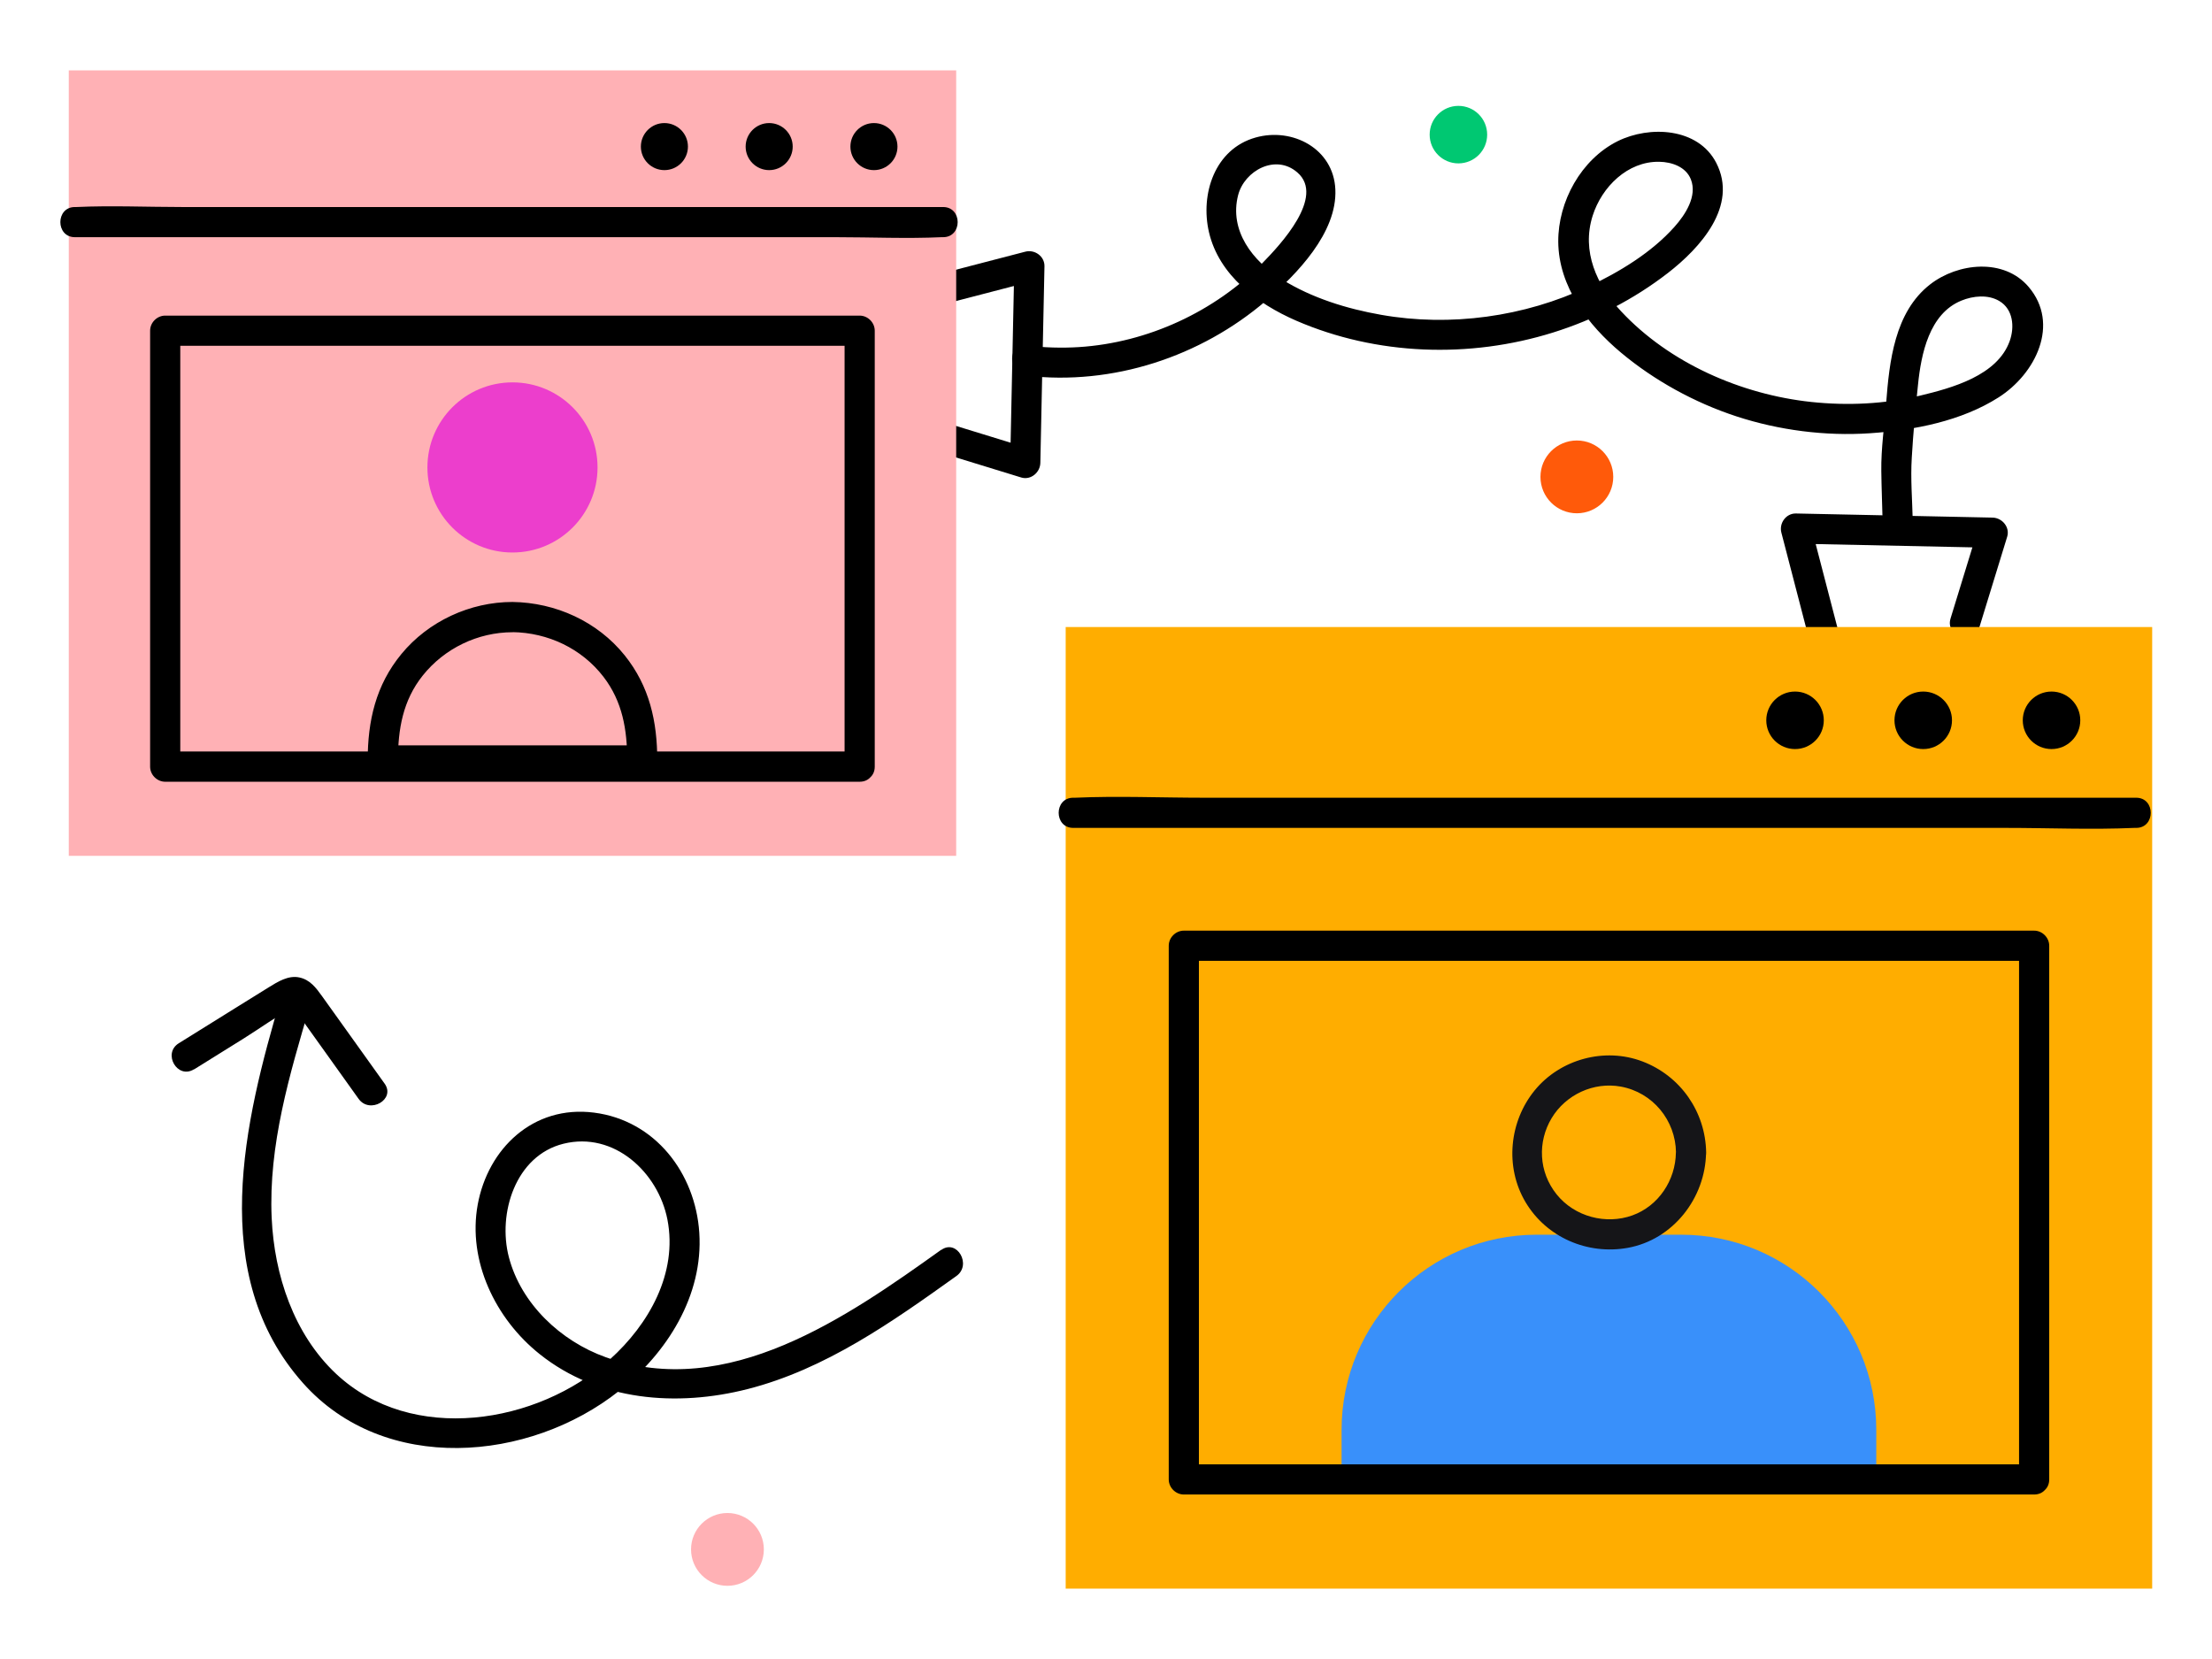 <svg width="220" height="165" viewBox="0 0 220 165" fill="none" xmlns="http://www.w3.org/2000/svg">
<g clip-path="url(#clip0_509_3824)">
<path d="M182.77 62.52C181.87 59.07 180.98 55.62 180.08 52.17L178.63 54.07C185.15 54.21 191.67 54.34 198.19 54.48L196.74 52.58C195.83 55.55 194.92 58.52 194 61.5C193.43 63.35 196.33 64.14 196.89 62.3C197.8 59.33 198.71 56.36 199.63 53.38C199.92 52.43 199.13 51.5 198.18 51.48C191.66 51.34 185.14 51.21 178.62 51.07C177.63 51.05 176.93 52.04 177.17 52.97C178.07 56.42 178.96 59.87 179.86 63.32C180.34 65.19 183.24 64.4 182.75 62.52H182.77Z" fill="black"/>
<path d="M92.43 30.63C95.88 29.73 99.33 28.84 102.78 27.94L100.88 26.49C100.74 33.01 100.61 39.53 100.47 46.05L102.37 44.6C99.4 43.69 96.43 42.78 93.45 41.86C91.6 41.29 90.81 44.19 92.65 44.75C95.62 45.66 98.59 46.57 101.57 47.49C102.52 47.78 103.45 46.99 103.47 46.04C103.61 39.52 103.74 33 103.88 26.48C103.9 25.49 102.91 24.79 101.98 25.03C98.53 25.93 95.08 26.82 91.63 27.72C89.76 28.2 90.55 31.1 92.43 30.61V30.63Z" fill="black"/>
<path d="M214.05 62.36H105.99V158.01H214.05V62.36Z" fill="#FFAD00"/>
<path d="M204.04 74.5C205.62 74.5 206.9 73.219 206.9 71.64C206.9 70.061 205.62 68.78 204.04 68.78C202.46 68.78 201.18 70.061 201.18 71.64C201.18 73.219 202.46 74.5 204.04 74.5Z" fill="black"/>
<path d="M191.28 74.5C192.86 74.5 194.14 73.219 194.14 71.64C194.14 70.061 192.86 68.78 191.28 68.78C189.7 68.78 188.42 70.061 188.42 71.64C188.42 73.219 189.7 74.5 191.28 74.5Z" fill="black"/>
<path d="M178.53 74.5C180.11 74.5 181.39 73.219 181.39 71.64C181.39 70.061 180.11 68.78 178.53 68.78C176.95 68.78 175.67 70.061 175.67 71.64C175.67 73.219 176.95 74.5 178.53 74.5Z" fill="black"/>
<path d="M106.74 82.34H199.48C203.73 82.34 208.03 82.53 212.27 82.34C212.33 82.34 212.39 82.34 212.46 82.34C214.39 82.34 214.39 79.34 212.46 79.34H119.72C115.47 79.34 111.17 79.15 106.93 79.34C106.87 79.34 106.81 79.34 106.74 79.34C104.81 79.34 104.81 82.34 106.74 82.34Z" fill="black"/>
<path d="M167.21 122.8H152.84C142.12 122.8 133.43 131.49 133.43 142.21V145.83H186.61V142.21C186.61 131.49 177.92 122.8 167.2 122.8H167.21Z" fill="#3990FA"/>
<path d="M166.68 114.64C166.64 117.38 164.96 119.94 162.35 120.88C159.74 121.82 156.62 121.03 154.82 118.79C153.02 116.55 152.91 113.56 154.32 111.21C155.73 108.86 158.51 107.58 161.2 108.07C164.38 108.65 166.65 111.42 166.69 114.63C166.72 116.56 169.72 116.56 169.69 114.63C169.63 110.58 167.14 107.01 163.36 105.57C159.58 104.13 155.17 105.35 152.64 108.44C150.11 111.53 149.64 116.06 151.73 119.57C153.82 123.08 157.9 124.82 161.88 124.11C166.4 123.3 169.62 119.15 169.68 114.64C169.71 112.71 166.71 112.71 166.68 114.64Z" fill="#151518"/>
<path d="M202.31 145.64H117.74L119.24 147.14V94.06L117.74 95.56H202.31L200.81 94.06V147.14C200.81 149.07 203.81 149.07 203.81 147.14V94.06C203.81 93.25 203.12 92.56 202.31 92.56H117.74C116.93 92.56 116.24 93.25 116.24 94.06V147.14C116.24 147.95 116.93 148.64 117.74 148.64H202.31C204.24 148.64 204.24 145.64 202.31 145.64Z" fill="black"/>
<path d="M156.83 51.05C158.829 51.05 160.45 49.429 160.45 47.43C160.45 45.431 158.829 43.81 156.83 43.81C154.831 43.81 153.21 45.431 153.21 47.43C153.21 49.429 154.831 51.05 156.83 51.05Z" fill="#FF5A0A"/>
<path d="M72.35 157.72C74.349 157.72 75.97 156.099 75.97 154.1C75.97 152.101 74.349 150.48 72.35 150.48C70.351 150.48 68.73 152.101 68.73 154.1C68.73 156.099 70.351 157.72 72.35 157.72Z" fill="#FFB1B5"/>
<path d="M145.05 16.25C146.63 16.25 147.91 14.97 147.91 13.39C147.91 11.81 146.63 10.53 145.05 10.53C143.47 10.53 142.19 11.81 142.19 13.39C142.19 14.97 143.47 16.25 145.05 16.25Z" fill="#00C872"/>
<path d="M95.1 7H6.84V85.12H95.1V7Z" fill="#FFB1B5"/>
<path d="M86.92 16.92C88.212 16.92 89.26 15.872 89.26 14.58C89.26 13.288 88.212 12.24 86.92 12.24C85.628 12.24 84.58 13.288 84.58 14.58C84.58 15.872 85.628 16.92 86.92 16.92Z" fill="black"/>
<path d="M76.5 16.92C77.792 16.92 78.84 15.872 78.84 14.58C78.84 13.288 77.792 12.24 76.5 12.24C75.208 12.24 74.16 13.288 74.16 14.58C74.16 15.872 75.208 16.92 76.5 16.92Z" fill="black"/>
<path d="M66.08 16.92C67.372 16.92 68.42 15.872 68.42 14.58C68.42 13.288 67.372 12.24 66.08 12.24C64.788 12.24 63.74 13.288 63.74 14.58C63.74 15.872 64.788 16.92 66.08 16.92Z" fill="black"/>
<path d="M7.45 23.59H83.13C86.62 23.59 90.16 23.75 93.65 23.59C93.7 23.59 93.75 23.59 93.8 23.59C95.73 23.59 95.73 20.59 93.8 20.59H18.12C14.63 20.59 11.09 20.43 7.6 20.59C7.55 20.59 7.5 20.59 7.45 20.59C5.52 20.59 5.52 23.59 7.45 23.59Z" fill="black"/>
<path d="M85.5 74.74H16.43L17.93 76.24V32.89L16.43 34.39H85.5L84 32.89V76.25C84 78.18 87 78.18 87 76.25V32.89C87 32.08 86.31 31.39 85.5 31.39H16.43C15.62 31.39 14.93 32.08 14.93 32.89V76.25C14.93 77.06 15.62 77.75 16.43 77.75H85.5C87.43 77.75 87.43 74.75 85.5 74.75V74.74Z" fill="black"/>
<path d="M50.97 59.87C46.75 59.87 42.6 61.79 39.92 65.05C37.37 68.15 36.57 71.7 36.57 75.63C36.57 76.44 37.26 77.13 38.07 77.13H63.87C64.68 77.13 65.37 76.44 65.37 75.63C65.37 71.76 64.6 68.26 62.13 65.18C59.42 61.81 55.27 59.93 50.97 59.87C49.04 59.84 49.04 62.84 50.97 62.87C54.49 62.92 57.84 64.49 60.01 67.3C61.92 69.78 62.38 72.59 62.38 75.63L63.88 74.13H38.08L39.58 75.63C39.58 72.54 40.06 69.67 42.05 67.18C44.21 64.48 47.53 62.88 50.98 62.88C52.91 62.88 52.91 59.88 50.98 59.88L50.97 59.87Z" fill="black"/>
<path d="M50.97 54.95C55.642 54.95 59.43 51.162 59.43 46.49C59.43 41.818 55.642 38.03 50.97 38.03C46.298 38.03 42.51 41.818 42.51 46.49C42.51 51.162 46.298 54.95 50.97 54.95Z" fill="#EC3ECC"/>
<path d="M93.61 124.3C84.23 131.01 72.36 139.31 60.23 134.98C55.78 133.39 51.82 129.68 50.61 125.03C49.48 120.7 51.26 114.93 56.05 113.75C61.08 112.51 65.46 116.6 66.38 121.29C67.42 126.64 64.53 131.72 60.66 135.2C53.46 141.66 40.96 143.69 33.43 136.64C29.21 132.68 27.28 126.8 27.02 121.14C26.69 113.91 28.8 106.86 30.83 100C31.38 98.14 28.48 97.35 27.94 99.2C24.29 111.54 20.57 126.79 30.13 137.55C38.21 146.65 52.63 145.43 61.57 138.34C66.33 134.57 69.96 128.87 69.55 122.6C69.16 116.68 65.17 111.44 59.09 110.66C53.01 109.88 48.52 114.26 47.51 119.82C46.5 125.38 49.24 131.15 53.69 134.69C59.54 139.35 67.31 139.95 74.37 138.15C82.11 136.17 88.73 131.48 95.12 126.91C96.68 125.8 95.18 123.19 93.61 124.32V124.3Z" fill="black"/>
<path d="M19.3 106.36L24.23 103.29C25.87 102.27 27.5 101.05 29.24 100.2C29.46 100.09 29.13 100.13 29.19 100.24C29.28 100.42 29.44 100.59 29.56 100.75C29.85 101.15 30.13 101.55 30.42 101.95C30.99 102.75 31.56 103.55 32.13 104.34C33.31 105.99 34.49 107.63 35.66 109.28C36.77 110.84 39.38 109.34 38.25 107.77C36.89 105.87 35.54 103.98 34.18 102.08C33.47 101.08 32.75 100.08 32.04 99.09C31.43 98.24 30.83 97.43 29.75 97.21C28.67 96.99 27.64 97.63 26.72 98.2L23.79 100.02L17.78 103.76C16.14 104.78 17.65 107.37 19.29 106.35L19.3 106.36Z" fill="black"/>
<path d="M102.08 37.36C110.64 38.37 119.42 35.49 125.94 29.89C128.97 27.28 133.01 23.15 132.81 18.83C132.63 14.79 128.55 12.64 124.87 13.68C120.82 14.82 119.36 19.3 120.24 23.09C121.24 27.39 125.07 30.22 128.91 31.89C136.92 35.36 146.16 35.67 154.47 33.07C158.59 31.78 162.48 29.79 165.9 27.14C169.07 24.68 172.91 20.49 170.69 16.19C168.88 12.69 164.06 12.47 160.89 14.04C157.26 15.85 154.96 20.03 154.98 24.03C155.01 28.51 157.94 32.33 161.23 35.08C164.52 37.83 168.53 40.05 172.73 41.42C176.93 42.79 181.53 43.39 185.98 43.09C190.43 42.79 195.09 41.87 198.78 39.52C202.47 37.17 204.9 32.22 201.76 28.53C199.3 25.64 194.72 26.14 191.96 28.29C188.42 31.05 187.91 35.97 187.59 40.11C187.42 42.34 187.08 44.6 187.11 46.84C187.13 48.51 187.2 50.19 187.24 51.86C187.28 53.79 190.28 53.79 190.24 51.86C190.19 49.76 190.01 47.62 190.14 45.52C190.28 43.1 190.51 40.67 190.76 38.26C191.07 35.2 191.88 31.2 195.07 29.9C196.23 29.42 197.73 29.27 198.85 29.94C200.23 30.76 200.38 32.52 199.88 33.92C198.65 37.36 194.13 38.59 190.96 39.35C187.43 40.19 183.77 40.36 180.16 39.98C173.19 39.24 166.04 36.12 161.22 30.95C158.8 28.36 157.28 25 158.4 21.46C159.31 18.59 161.88 16.03 165.03 16.09C166.27 16.11 167.68 16.59 168.17 17.84C168.83 19.51 167.61 21.36 166.54 22.56C164.24 25.14 161.03 27.07 157.93 28.53C151.62 31.51 144.24 32.53 137.36 31.31C133.95 30.71 130.48 29.64 127.52 27.8C124.56 25.96 122.24 22.93 123.14 19.41C123.77 16.97 126.87 15.27 129.03 17.15C131.83 19.57 127.3 24.38 125.6 26.12C120.81 31 114.15 34.08 107.32 34.52C105.57 34.63 103.82 34.57 102.09 34.37C100.18 34.14 100.19 37.15 102.09 37.37L102.08 37.36Z" fill="black"/>
</g>
<defs>
<clipPath id="clip0_509_3824">
<rect width="208.05" height="151" fill="white" transform="translate(6 7)"/>
</clipPath>
</defs>
</svg>
